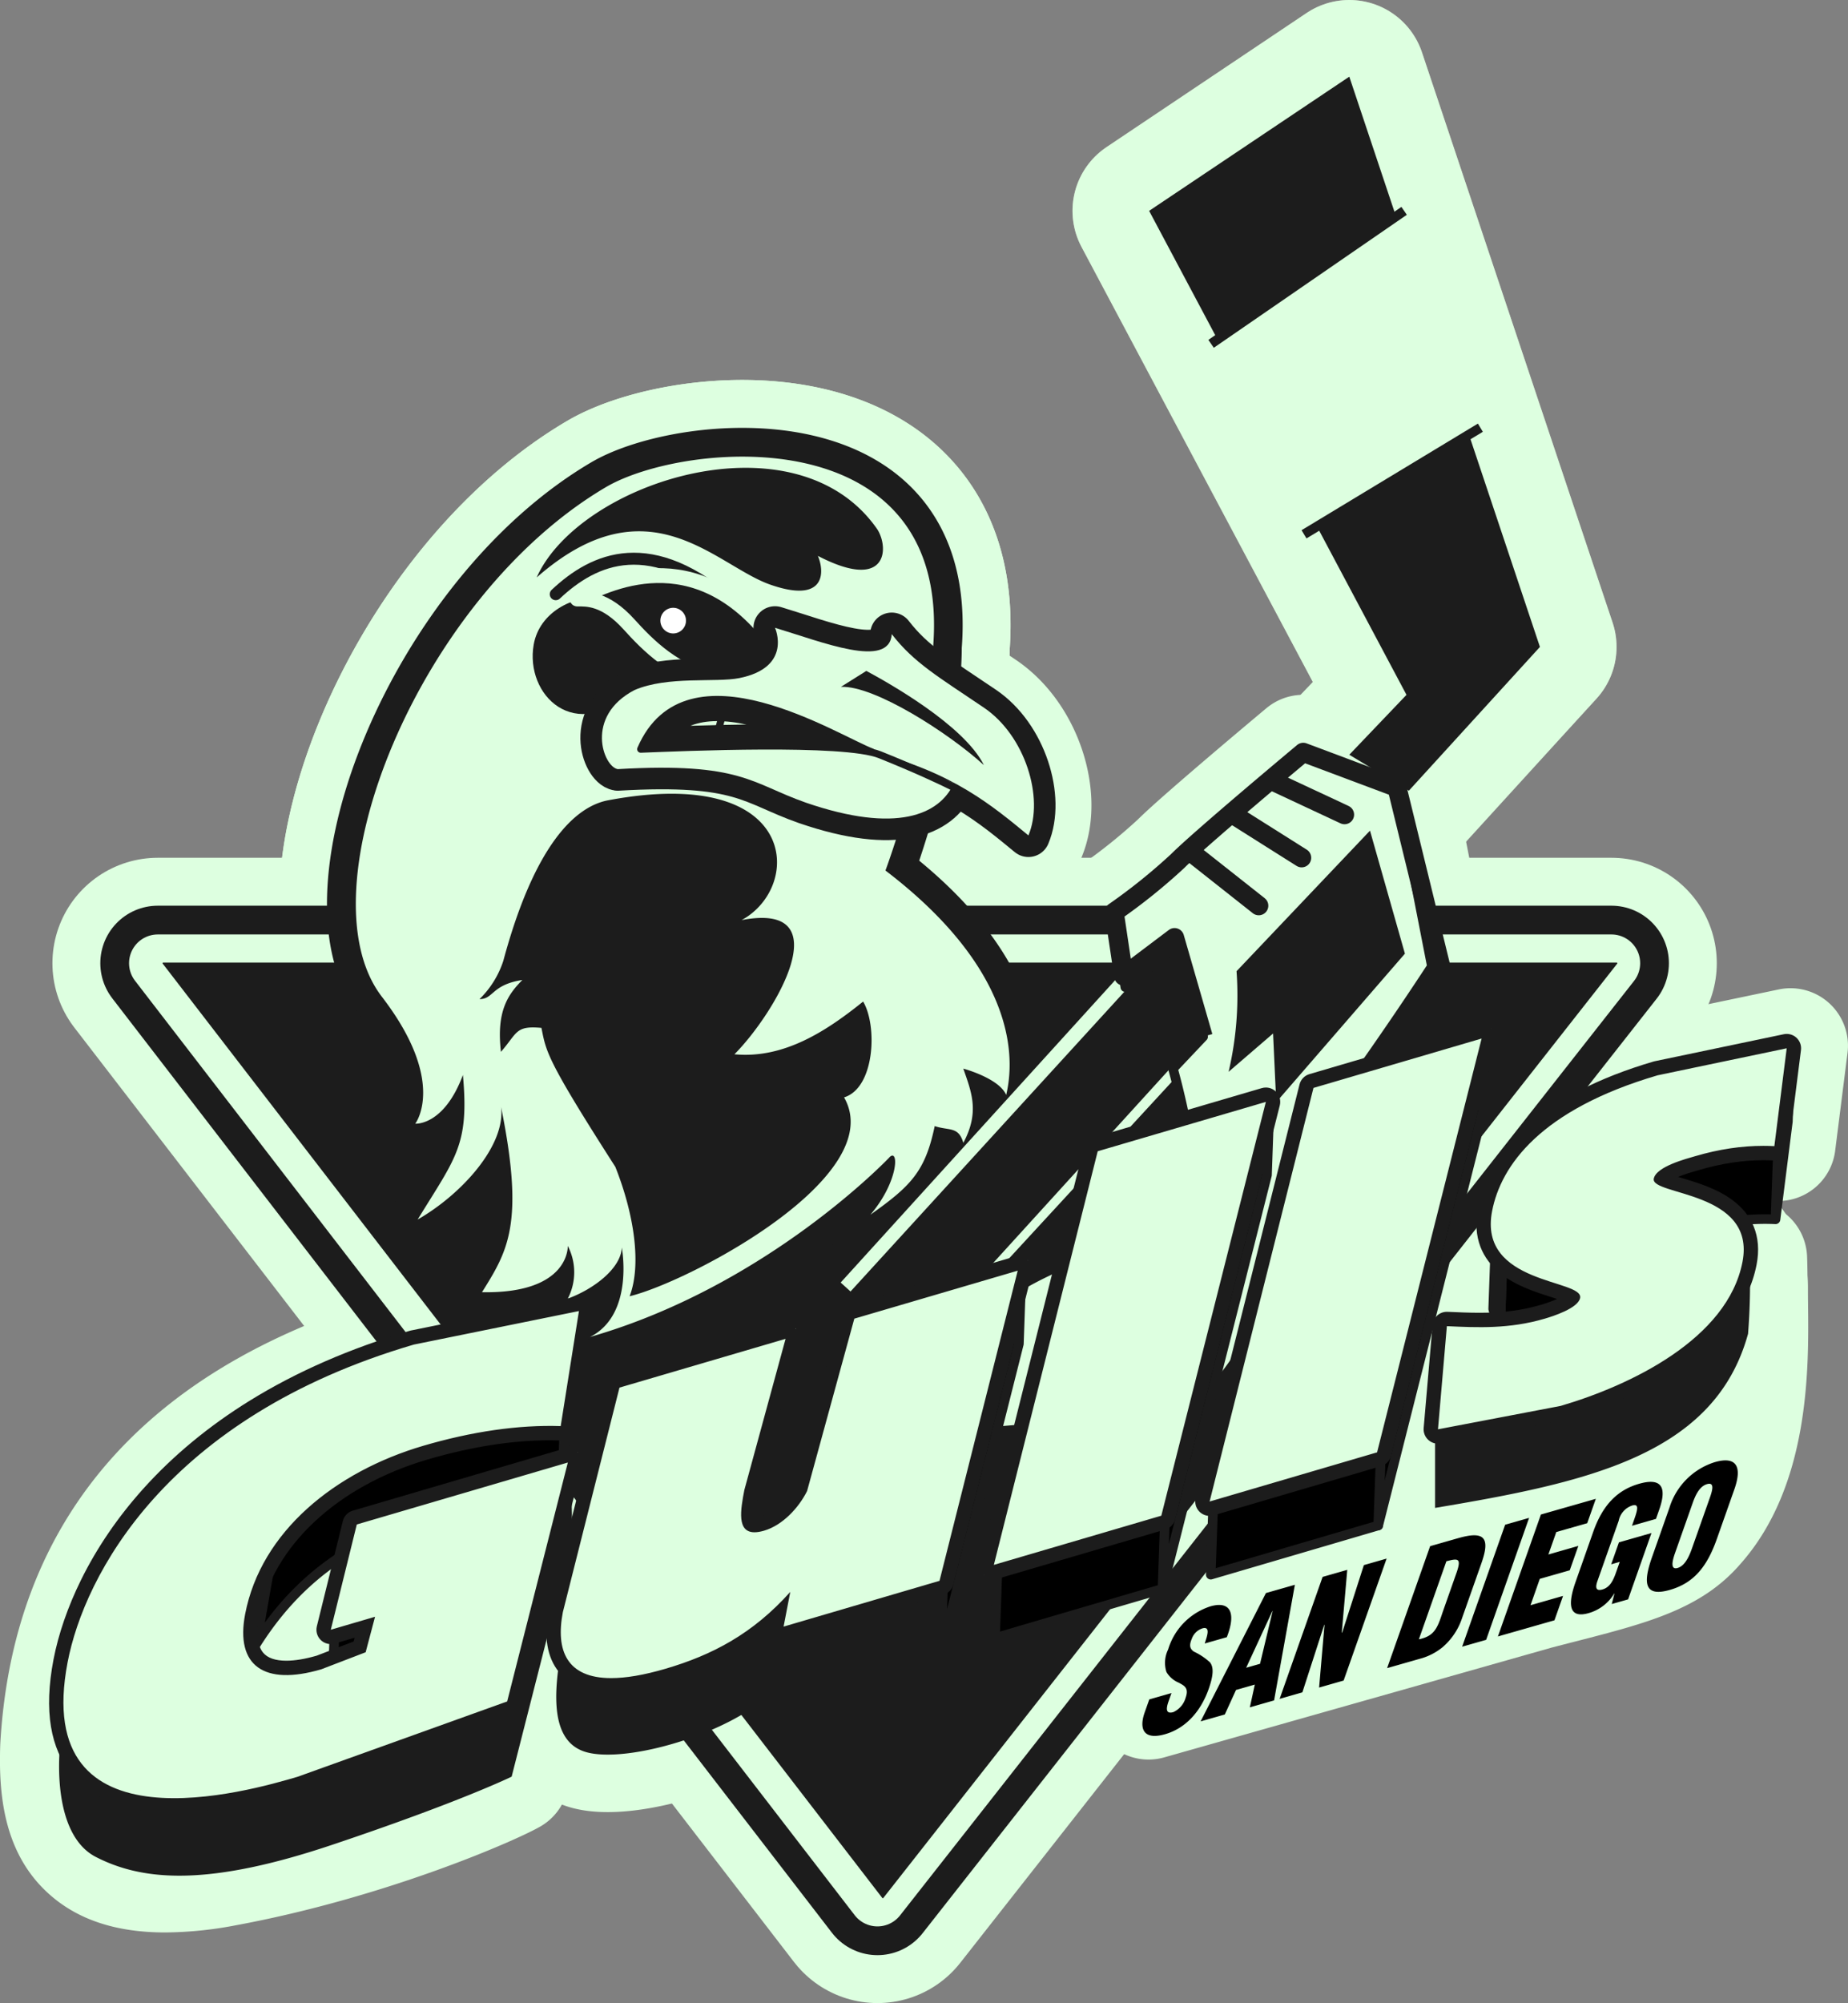 <svg xmlns="http://www.w3.org/2000/svg" width="249.054" height="269.785" viewBox="0 0 249.054 269.785">
  <rect x="0" y="0" width="249.054" height="269.785" fill="#808080" stroke="none"/>
  <g id="Group_374" data-name="Group 374" transform="translate(-4646.972 -9358.838)">
    <path id="Path_149" data-name="Path 149" d="M4668.236,9488.568h195.907l-98.918,125.856-96.989-125.856Z" fill="#bbb5af" stroke="#ddffe0" stroke-linejoin="round" stroke-width="28.399" fill-rule="evenodd"/>
    <path id="Path_150" data-name="Path 150" d="M4766.833,9514.708s-16.379,17.318-40.359,24.2c6-3.013,4.281-12.049,4.281-12.049-.107,2.795-3.745,5.593-7.28,6.885a7.7,7.7,0,0,0,0-7.1s.322,6.453-11.56,6.237c3.434-5.519,5.781-9.143,2.568-24.954.642,5.161-5.244,11.724-11.239,15.166,5.139-8.389,6.958-10,6.1-19.47-2.57,6.884-6.424,6.559-6.424,6.559s4.341-5.611-4.5-17.1c-10.92-14.2,4.9-53.744,30.188-68.629,10.6-6.239,46.571-9.466,44.107,21.514,0,12.909-6.426,30.119-6.426,30.119,15.952,12.155,17.878,23.45,16.272,30.229-.96-2.262-5.779-3.551-5.779-3.551,1.072,3.119,2.248,5.81,0,10-.643-2.257-1.928-1.61-3.854-2.257-1.285,6.13-3.212,8.066-8.671,11.939,3.853-4.515,3.853-9.032,2.57-7.741Z" fill="#bbb5af" stroke="#ddffe0" stroke-linejoin="round" stroke-width="20.653" fill-rule="evenodd"/>
    <path id="Path_151" data-name="Path 151" d="M4766.833,9514.708s-16.379,17.318-40.359,24.2c6-3.013,4.281-12.049,4.281-12.049-.107,2.795-3.745,5.593-7.28,6.885a7.7,7.7,0,0,0,0-7.1s.322,6.453-11.56,6.237c3.434-5.519,5.781-9.143,2.568-24.954.642,5.161-5.244,11.724-11.239,15.166,5.139-8.389,6.958-10,6.1-19.47-2.57,6.884-6.424,6.559-6.424,6.559s4.341-5.611-4.5-17.1c-10.92-14.2,4.9-53.744,30.188-68.629,10.6-6.239,46.571-9.466,44.107,21.514,0,12.909-6.426,30.119-6.426,30.119,15.952,12.155,17.878,23.45,16.272,30.229-.96-2.262-5.779-3.551-5.779-3.551,1.072,3.119,2.248,5.81,0,10-.643-2.257-1.928-1.61-3.854-2.257-1.285,6.13-3.212,8.066-8.671,11.939,3.853-4.515,3.853-9.032,2.57-7.741Z" fill="#bbb5af" stroke="#ddffe0" stroke-linejoin="round" stroke-width="20.653" fill-rule="evenodd"/>
    <path id="Path_152" data-name="Path 152" d="M4762.657,9533.748l73.866-81.324-34.684-65.187,26.977-18.072,25.691,76.806-80.93,87.778" fill="none" stroke="#bbb5af" stroke-linejoin="round" stroke-width="20.653"/>
    <path id="Path_153" data-name="Path 153" d="M4836.843,9465.333l17.664-19.363-25.691-76.806-26.977,18.072,34.684,65.188-7.707,8.068,8.027,4.841Z" fill="#bbb5af" stroke="#ddffe0" stroke-linejoin="round" stroke-width="20.653" fill-rule="evenodd"/>
    <path id="Path_154" data-name="Path 154" d="M4807.621,9549.237s14.773-13.556,19.268-41.307c7.066-9.684,13.061-18.933,13.061-18.933l-4.71-24.1-12.63-4.733s-13.92,11.619-16.919,14.631a78.36,78.36,0,0,1-8.563,6.884l1.5,10.111,7.226-5.969,3.263,12.639-4.067,4.3a102.894,102.894,0,0,1,3.211,17.428c-7.177,8.722-32.756,6.454-38.539,32.271,8.994-.43,37.9-3.229,37.9-3.229Zm-40.467-104.989c3,3.874,6.306,5.764,12.418,9.9,5.566,3.765,8.134,12.156,6,17.212-4.71-3.871-10.278-8.605-20.982-11.187-4.712-1.721-25.051-14.845-31.26-.43,5.566-.215,27.4-1.184,32.222.753s8.03,2.9,9.956,3.872c-1.928,4.2-7.709,6.776-19.913,2.582-7.387-2.582-8.67-5.486-25.371-4.519-1.928-.321-4.5-7.1,2.248-10.648,4.5-1.937,10.981-.982,14.131-1.614,7.225-1.452,4.816-6.775,4.816-6.775C4757.839,9445.323,4766.833,9448.981,4767.154,9444.248Zm73.223,108v9.682c20.555-3.442,37.683-7.1,42.179-23.449a89.916,89.916,0,0,0,.216-10.113c-5.783,5.163-42.4,23.881-42.4,23.881Zm-117.329,26.462c-1.283,6.453-2.568,14.63,3,16.134s19.483-2.582,25.05-8.175,4.924-17.211,4.924-17.211Zm110.027-24.613-.361,10.2-22.568,6.624.36-10.205,22.569-6.623Z" fill="#bbb5af" stroke="#ddffe0" stroke-linejoin="round" stroke-width="15.49" fill-rule="evenodd"/>
    <g id="Group_166" data-name="Group 166">
      <path id="Path_155" data-name="Path 155" d="M4731.5,9553.932l-1.927-18.718a7.744,7.744,0,0,0-9.169-6.812c-10.767,2.074-28.788,5.547-43.992,14.932-18.238,11.258-28.129,28.188-29.4,50.32,0,.061-.006.123-.008.185-.218,6.535.364,14.754,6.848,20.336,3.831,3.3,8.915,4.937,15.41,4.937a51.97,51.97,0,0,0,9.367-.942c20.575-3.79,38.36-11.639,41.3-13.408a7.744,7.744,0,0,0,3.506-4.722c1.767-6.938,8.189-32.105,8.189-32.105a7.729,7.729,0,0,0,.237-2.136l-.322-11.294C4731.533,9554.313,4731.52,9554.122,4731.5,9553.932Z" fill="#ddffe0"/>
      <path id="Path_156" data-name="Path 156" d="M4893.533,9493.99a7.748,7.748,0,0,0-6.837-1.889l-17.4,3.64c-.2.042-.4.092-.6.149-20.2,5.931-26.228,16.474-27.728,24.276a14.42,14.42,0,0,0,2.171,11.283c-13.931,3.63-36.264,9.192-40.2,9.562a7.743,7.743,0,0,0-7.721,7.51l-1.2,39.324a7.745,7.745,0,0,0,9.851,7.688l52.186-14.778q1.581-.412,3.043-.785c9.954-2.553,17.155-4.4,22.421-10.481,9.4-10.574,9.219-26.44,9.123-34.971-.009-.774-.017-1.494-.017-2.152a18.09,18.09,0,0,0-4.3-11.771,7.737,7.737,0,0,0,7.971-6.768l1.665-13.172A7.748,7.748,0,0,0,4893.533,9493.99Z" fill="#ddffe0"/>
    </g>
    <path id="Path_157" data-name="Path 157" d="M4668.236,9488.568h195.907l-98.918,125.856-96.989-125.856Z" stroke="#1c1c1c" stroke-linejoin="round" stroke-width="15.49" fill-rule="evenodd"/>
    <path id="Path_158" data-name="Path 158" d="M4668.236,9488.568h195.907l-98.918,125.856-96.989-125.856Z" fill="#fff" stroke="#ddffe0" stroke-linejoin="round" stroke-width="7.745" fill-rule="evenodd"/>
    <path id="Path_159" data-name="Path 159" d="M4668.958,9488.568h195.907l-98.918,125.856-96.989-125.856Z" fill="#1c1c1c" stroke="#1c1c1c" stroke-linejoin="round" stroke-width="0.161" fill-rule="evenodd"/>
    <path id="Path_160" data-name="Path 160" d="M4766.833,9514.708s-16.379,17.318-40.359,24.2c6-3.013,4.281-12.049,4.281-12.049-.107,2.795-3.745,5.593-7.28,6.883a7.694,7.694,0,0,0,0-7.1s.322,6.453-11.56,6.237c3.434-5.519,5.781-9.143,2.568-24.954.642,5.161-5.244,11.724-11.239,15.166,5.139-8.389,6.958-10,6.1-19.47-2.57,6.884-6.424,6.559-6.424,6.559s4.341-5.611-4.5-17.1c-10.92-14.2,4.9-53.744,30.188-68.629,10.6-6.239,46.571-9.466,44.107,21.514,0,12.909-6.426,30.119-6.426,30.119,15.952,12.155,17.878,23.45,16.272,30.229-.96-2.262-5.779-3.551-5.779-3.551,1.072,3.119,2.248,5.81,0,10-.643-2.257-1.928-1.61-3.854-2.257-1.285,6.13-3.212,8.066-8.671,11.939,3.853-4.515,3.853-9.032,2.57-7.741Z" fill="none" stroke="#1c1c1c" stroke-linejoin="round" stroke-width="7.745"/>
    <path id="Path_161" data-name="Path 161" d="M4766.849,9514.708s-16.379,17.318-40.36,24.2c6-3.013,4.282-12.049,4.282-12.049-.107,2.795-3.746,5.593-7.28,6.885a7.7,7.7,0,0,0,0-7.1s.322,6.453-11.56,6.237c3.434-5.519,5.781-9.143,2.568-24.954.642,5.161-5.244,11.724-11.24,15.166,5.14-8.389,6.959-10,6.1-19.47-2.57,6.884-6.424,6.559-6.424,6.559s4.341-5.611-4.5-17.1c-10.92-14.2,4.9-53.744,30.188-68.629,10.6-6.239,46.571-9.466,44.107,21.514,0,12.909-6.426,30.119-6.426,30.119,15.952,12.155,17.878,23.45,16.272,30.229-.96-2.262-5.779-3.551-5.779-3.551,1.072,3.119,2.248,5.81,0,10-.643-2.257-1.928-1.61-3.855-2.257-1.284,6.13-3.211,8.066-8.67,11.939,3.853-4.515,3.853-9.032,2.57-7.741Z" fill="#ddffe0" fill-rule="evenodd"/>
    <path id="Path_162" data-name="Path 162" d="M4762.657,9533.748l73.866-81.324-34.684-65.187,26.977-18.072,25.691,76.806-80.93,87.778" stroke="#ddffe0" stroke-linejoin="round" stroke-width="6.454"/>
    <path id="Path_163" data-name="Path 163" d="M4836.843,9465.333l17.664-19.363-25.691-76.806-26.977,18.072,34.684,65.188-7.707,8.068,8.027,4.841Z" fill="#1c1c1c" fill-rule="evenodd"/>
    <path id="Path_164" data-name="Path 164" d="M4810.832,9404.661l24.408-16.779,9.873,29.528-20.791,12.424-13.49-25.173Z" fill="#ddffe0" fill-rule="evenodd"/>
    <path id="Path_165" data-name="Path 165" d="M4810.189,9405.147l26.014-17.911m-13.489,43.566,23.766-14.359" fill="none" stroke="#1c1c1c" stroke-linejoin="round" stroke-width="1.291"/>
    <path id="Path_166" data-name="Path 166" d="M4810.286,9496.575l-38.445,42.234-19.991,4.636,54.847-60Z" fill="#1c1c1c" fill-rule="evenodd"/>
    <path id="Path_167" data-name="Path 167" d="M4807.621,9549.237s14.773-13.556,19.268-41.307c7.066-9.684,13.061-18.933,13.061-18.933l-4.71-24.1-12.634-4.733s-13.916,11.619-16.915,14.631a78.36,78.36,0,0,1-8.563,6.884l1.5,10.111,7.226-5.969,3.263,12.639-4.067,4.3a102.894,102.894,0,0,1,3.211,17.428c-7.177,8.722-32.759,6.454-38.539,32.271,8.994-.43,37.9-3.229,37.9-3.229Z" fill="#ddffe0" stroke="#1c1c1c" stroke-linejoin="round" stroke-width="1.291" fill-rule="evenodd"/>
    <path id="Path_168" data-name="Path 168" d="M4807.621,9473.722l8.99,7.1Zm5.563-5.162,9.21,5.808Zm5.782-4.3,9.207,4.3-9.207-4.3Z" stroke="#1c1c1c" stroke-linejoin="round" stroke-width="2.582" fill-rule="evenodd"/>
    <path id="Path_169" data-name="Path 169" d="M4812.544,9503.2l6-5.165.427,9.252,17.341-20.006-4.707-16.566-17.984,18.931a45.251,45.251,0,0,1-1.072,13.555Z" fill="#1c1c1c" fill-rule="evenodd"/>
    <path id="Path_170" data-name="Path 170" d="M4721.87,9438.871c5.14-4.841,12.848-8.391,24.088,1.613" fill="none" stroke="#1c1c1c" stroke-linecap="round" stroke-linejoin="round" stroke-width="1.614"/>
    <path id="Path_171" data-name="Path 171" d="M4727.812,9439.354c-3.613-.323-8.141,1.946-8.912,6.294-1.2,6.776,5.542,13.554,13.569,6.132,5.161-4.772,12.765-2.906,12.765-2.906l-17.422-9.52Z" fill="#1c1c1c" fill-rule="evenodd"/>
    <path id="Path_172" data-name="Path 172" d="M4743.71,9450.488c-5.631-.808-9.536-4.867-11.981-7.569-3.211-3.549-5.683-3.405-6.969-3.405,4.817-2.58,17.022-8.065,27.3,6.777-.246-.987-5.213,4.646-8.349,4.2Z" fill="#1c1c1c" stroke="#ddffe0" stroke-linejoin="round" stroke-width="2" fill-rule="evenodd"/>
    <path id="Path_173" data-name="Path 173" d="M4735.971,9442.42a1.726,1.726,0,1,1,1.727,1.734,1.732,1.732,0,0,1-1.727-1.734Z" fill="#fff" fill-rule="evenodd"/>
    <path id="Path_174" data-name="Path 174" d="M4767.154,9444.248c3,3.874,6.306,5.764,12.418,9.9,5.566,3.765,8.134,12.156,6,17.212-4.71-3.871-10.278-8.605-20.982-11.187-4.712-1.721-25.051-14.845-31.26-.43,5.566-.215,27.4-1.184,32.222.753s8.03,2.9,9.956,3.872c-1.928,4.2-7.709,6.776-19.913,2.582-7.387-2.582-8.67-5.486-25.371-4.519-1.928-.321-4.5-7.1,2.248-10.648,4.5-1.937,10.981-.982,14.131-1.614,7.225-1.452,4.816-6.775,4.816-6.775C4757.839,9445.323,4766.833,9448.981,4767.154,9444.248Z" fill="#ddffe0" stroke="#1c1c1c" stroke-linejoin="round" stroke-width="5.809" fill-rule="evenodd"/>
    <path id="Path_175" data-name="Path 175" d="M4739.392,9453.729l-1.6,5.841m7.078-6.47-1.674,6.306m7.05-5.3-1.383,5.211m6.46-3.41-.911,3.437m4.792-1.7-.491,1.855" fill="none" stroke="#1c1c1c" stroke-linejoin="round" stroke-width="0.968"/>
    <path id="Path_176" data-name="Path 176" d="M4767.154,9444.248c3,3.874,6.306,5.764,12.418,9.9,5.566,3.765,8.134,12.154,6,17.211-4.71-3.872-10.278-8.606-20.982-11.187-4.712-1.721-25.051-14.845-31.26-.43,5.566-.214,27.4-1.183,32.222.754s8.03,2.9,9.956,3.871c-1.928,4.2-7.709,6.776-19.913,2.582-7.387-2.582-8.67-5.485-25.371-4.519-1.928-.32-4.5-7.1,2.248-10.647,4.5-1.938,10.981-.982,14.131-1.614,7.225-1.452,4.816-6.776,4.816-6.776C4757.839,9445.323,4766.833,9448.981,4767.154,9444.248Z" fill="#ddffe0" fill-rule="evenodd"/>
    <path id="Path_177" data-name="Path 177" d="M4764.585,9460.168c-4.712-1.721-25.051-14.845-31.26-.43,5.566-.214,27.4-1.183,32.222.754s8.11,3.469,10.037,4.437" fill="none" stroke="#1c1c1c" stroke-linejoin="round" stroke-width="0.968"/>
    <path id="Path_178" data-name="Path 178" d="M4719.3,9436.612c5.781-12.909,35.007-22.268,45.925-6.455,1.607,2.582,1.287,8.391-8.028,3.55.963,2.26.963,6.454-6.422,3.871s-16.381-14.2-31.475-.966Zm9.635,30.012c-4.521.851-9.957,6.132-14.131,21.62a12.642,12.642,0,0,1-3.211,5.163c1.926,0,1.606-1.937,5.78-2.58-1.926,1.935-3.532,4.194-2.889,9.68,2.248-2.582,1.926-3.55,5.459-3.227.643,3.227.643,4.194,9.957,18.717,2.568,6.456,3.532,13.233,1.926,17.427,8.029-1.937,35.006-16.136,28.9-26.784,4.175-1.29,4.5-9.683,2.569-12.907-4.816,3.871-10.6,7.744-17.342,7.1,5.459-5.486,14.451-20.654.963-18.072,8.35-4.52,7.707-20.977-17.985-16.136Z" fill="#1c1c1c" fill-rule="evenodd"/>
    <path id="Path_179" data-name="Path 179" d="M4763.727,9449.2l-3.425,2.149c4.5-.216,14.56,6.239,19.27,10.541-2.694-5.413-13-11.161-15.845-12.69Z" fill="#1c1c1c" fill-rule="evenodd"/>
    <path id="Path_180" data-name="Path 180" d="M4840.377,9552.25v9.682c20.555-3.442,37.683-7.1,42.179-23.449a89.916,89.916,0,0,0,.216-10.113c-5.783,5.163-42.4,23.881-42.4,23.881Zm-117.329,26.462c-1.283,6.453-2.568,14.63,3,16.134s19.483-2.58,25.05-8.175,4.924-17.211,4.924-17.211Zm-67.016,10.06c-1.284,3.387-2.729,16.78,3.854,20.168s15.5,3.845,31.793-1.612c17.342-5.81,24.247-9.2,24.247-9.2l8.189-32.11-.161-7.744-8.671,30.012s-37.9,14.845-49.779,11.939c-4.333-1.614-9.472-11.455-9.472-11.455Z" fill="#1c1c1c" fill-rule="evenodd"/>
    <path id="Path_181" data-name="Path 181" d="M4888.283,9499.678l-.358,10.207-1.668,13.176.36-10.205Zm-1.666,13.178-.361,10.205a31.641,31.641,0,0,0-10.647,1.347c-1.082.318-4.564,1.214-5.428,2.6l.361-10.2c.865-1.392,4.345-2.286,5.428-2.6A31.737,31.737,0,0,1,4886.617,9512.855Zm-26.319,19.906-.361,10.2c-1.111-1.444-8.027-1.842-10.776-5.714l.361-10.206c2.746,3.872,9.662,4.271,10.776,5.716Z" stroke="#1c1c1c" stroke-linejoin="round" stroke-width="1.291" fill-rule="evenodd"/>
    <path id="Path_182" data-name="Path 182" d="M4849.522,9527.046l-.361,10.206a5.966,5.966,0,0,1-.954-2.13l.361-10.206A5.9,5.9,0,0,0,4849.522,9527.046Zm-2.358-28.683-.361,10.206-14.089,55.733.361-10.2,14.089-55.735Z" stroke="#1c1c1c" stroke-linejoin="round" stroke-width="1.291" fill-rule="evenodd"/>
    <path id="Path_183" data-name="Path 183" d="M4833.075,9554.1l-.361,10.2-22.568,6.624.36-10.205,22.569-6.623Zm-14.988-47.2-.361,10.2-14.085,55.734.356-10.205,14.09-55.733ZM4804,9562.631l-.356,10.205-22.573,6.623.361-10.2Zm-19.354-33-.358,10.206-10.541,41.773.359-10.206,10.54-41.773Zm-86.611,46.613-.36,10.2-5.963,1.75.361-10.2Zm25.021-25.678-.36,10.2a59.7,59.7,0,0,0-18.516,2.65c-8.776,2.576-16.671,7.332-22.668,16.8l2.155-12.331c4.312-7.007,12.1-12.1,20.872-14.673a59.606,59.606,0,0,1,18.517-2.649Z" stroke="#1c1c1c" stroke-linejoin="round" stroke-width="1.291" fill-rule="evenodd"/>
    <g id="Path_184" data-name="Path 184" fill="#ddffe0" stroke-linejoin="round" fill-rule="evenodd">
      <path d="M 4670.466 9601.997 C 4664.411 9601.997 4660.007 9600.382 4657.375 9597.196 C 4656.057 9595.6 4655.19 9593.604 4654.799 9591.261 C 4654.385 9588.778 4654.498 9585.842 4655.133 9582.533 C 4655.777 9579.185 4657.029 9575.566 4658.754 9572.069 C 4660.86 9567.8 4663.638 9563.734 4667.01 9559.986 C 4670.971 9555.584 4675.735 9551.649 4681.17 9548.292 C 4687.385 9544.454 4694.551 9541.329 4702.47 9539.005 L 4702.509 9538.993 L 4702.55 9538.985 L 4724.803 9534.469 L 4726.17 9534.191 L 4725.951 9535.568 L 4723.492 9551.064 L 4723.358 9551.909 L 4722.504 9551.881 C 4722.032 9551.864 4721.548 9551.856 4721.065 9551.856 C 4715.894 9551.856 4710.25 9552.743 4704.293 9554.492 C 4691.607 9558.215 4682.884 9566.411 4680.96 9576.418 C 4680.477 9578.938 4680.727 9580.883 4681.683 9582.04 C 4682.472 9582.995 4683.777 9583.479 4685.562 9583.479 C 4685.563 9583.479 4685.563 9583.479 4685.563 9583.479 C 4686.825 9583.479 4688.303 9583.234 4689.958 9582.752 L 4695.442 9580.646 L 4696.141 9578.005 L 4691.826 9579.27 L 4690.209 9579.743 L 4690.614 9578.108 L 4694.118 9563.93 L 4694.251 9563.39 L 4694.785 9563.233 L 4723.227 9554.89 L 4724.855 9554.412 L 4724.437 9556.057 L 4716.26 9588.238 L 4716.133 9588.737 L 4715.649 9588.911 L 4687.379 9599.063 L 4687.352 9599.073 L 4687.324 9599.081 C 4684.605 9599.879 4677.385 9601.997 4670.466 9601.997 Z M 4729.339 9585.823 C 4726.483 9585.823 4724.371 9585.021 4723.062 9583.437 C 4721.633 9581.706 4721.234 9579.134 4721.876 9575.792 L 4721.882 9575.765 L 4721.889 9575.738 L 4729.521 9545.492 L 4729.656 9544.955 L 4730.187 9544.8 L 4752.572 9538.231 L 4754.234 9537.743 L 4753.778 9539.415 L 4748.232 9559.732 C 4748.041 9560.729 4747.866 9561.692 4747.828 9562.522 C 4747.781 9563.537 4747.965 9563.92 4748.079 9564.058 C 4748.121 9564.108 4748.234 9564.245 4748.657 9564.245 C 4748.936 9564.245 4749.281 9564.186 4749.684 9564.067 C 4751.902 9563.416 4753.856 9561.226 4754.833 9559.313 L 4761.174 9536.187 L 4761.317 9535.666 L 4761.835 9535.514 L 4783.855 9529.052 L 4785.481 9528.575 L 4785.066 9530.217 L 4774.526 9571.99 L 4774.391 9572.527 L 4773.86 9572.683 L 4752.85 9578.848 L 4751.327 9579.295 L 4751.626 9577.736 L 4751.915 9576.237 C 4747.788 9580.123 4743.058 9582.726 4736.96 9584.517 C 4734.006 9585.384 4731.442 9585.823 4729.339 9585.823 Z M 4779.562 9571.011 L 4779.975 9569.37 L 4793.972 9513.66 L 4794.106 9513.124 L 4794.638 9512.968 L 4817.298 9506.318 L 4818.925 9505.841 L 4818.509 9507.484 L 4804.419 9563.219 L 4804.284 9563.755 L 4803.753 9563.91 L 4781.186 9570.534 L 4779.562 9571.011 Z M 4808.639 9562.478 L 4809.051 9560.836 L 4823.048 9505.129 L 4823.183 9504.593 L 4823.714 9504.437 L 4846.375 9497.785 L 4848.001 9497.308 L 4847.586 9498.951 L 4833.499 9554.687 L 4833.363 9555.223 L 4832.833 9555.378 L 4810.263 9562.001 L 4808.639 9562.478 Z M 4839.693 9552.535 L 4839.803 9551.262 L 4841 9537.371 L 4841.08 9536.446 L 4842.008 9536.487 L 4842.165 9536.494 C 4843.538 9536.555 4844.958 9536.618 4846.386 9536.618 C 4849.664 9536.618 4852.281 9536.279 4854.873 9535.519 C 4855.847 9535.232 4856.729 9534.908 4857.424 9534.581 C 4858.388 9534.126 4858.756 9533.779 4858.894 9533.603 C 4858.785 9533.528 4858.586 9533.416 4858.231 9533.271 C 4857.714 9533.059 4857.027 9532.839 4856.299 9532.606 C 4854.253 9531.955 4851.707 9531.143 4849.767 9529.582 C 4847.378 9527.66 4846.483 9525.039 4847.107 9521.791 C 4847.834 9518.013 4849.841 9514.565 4853.075 9511.545 C 4857.021 9507.857 4862.745 9504.895 4870.088 9502.739 L 4870.125 9502.729 L 4870.163 9502.721 L 4887.568 9499.081 L 4888.896 9498.803 L 4888.727 9500.149 L 4887.062 9513.327 L 4886.949 9514.22 L 4886.05 9514.173 C 4885.577 9514.147 4885.095 9514.135 4884.618 9514.135 C 4881.762 9514.135 4878.771 9514.588 4875.727 9515.48 C 4875.637 9515.507 4875.529 9515.538 4875.408 9515.572 C 4874.69 9515.778 4873.489 9516.122 4872.45 9516.589 C 4871.488 9517.021 4871.086 9517.367 4870.918 9517.572 C 4871.035 9517.637 4871.22 9517.725 4871.506 9517.834 C 4872.003 9518.022 4872.629 9518.21 4873.354 9518.427 C 4875.421 9519.045 4877.992 9519.814 4879.976 9521.325 C 4882.437 9523.198 4883.374 9525.769 4882.76 9528.964 C 4881.814 9533.889 4878.483 9538.329 4872.86 9542.162 C 4867.309 9545.947 4860.899 9548.147 4857.572 9549.123 L 4857.527 9549.137 L 4857.481 9549.146 L 4840.948 9552.296 L 4839.693 9552.535 Z" stroke="none"/>
      <path d="M 4846.648 9498.714 L 4823.987 9505.365 L 4809.99 9561.072 L 4832.56 9554.449 L 4846.648 9498.714 M 4887.766 9500.028 L 4870.361 9503.668 C 4854.582 9508.3 4849.24 9515.824 4848.058 9521.974 C 4846.152 9531.894 4860.414 9531.112 4859.923 9533.653 C 4859.655 9535.047 4856.244 9536.125 4855.145 9536.447 C 4850.373 9537.849 4846.087 9537.639 4841.965 9537.454 L 4840.767 9551.345 L 4857.3 9548.194 C 4866.661 9545.45 4879.81 9539.191 4881.809 9528.781 C 4883.653 9519.187 4869.407 9519.886 4869.85 9517.591 C 4870.165 9515.952 4874.262 9514.903 4875.454 9514.552 C 4878.665 9513.61 4881.716 9513.167 4884.618 9513.167 C 4885.116 9513.167 4885.611 9513.18 4886.101 9513.206 L 4887.766 9500.028 M 4817.571 9507.247 L 4794.91 9513.896 L 4780.913 9569.605 L 4803.481 9562.981 L 4817.571 9507.247 M 4784.128 9529.98 L 4762.108 9536.442 L 4755.741 9559.663 C 4754.614 9561.926 4752.432 9564.27 4749.956 9564.996 C 4749.45 9565.145 4749.02 9565.213 4748.657 9565.213 C 4746.257 9565.213 4746.767 9562.219 4747.289 9559.513 L 4752.844 9539.16 L 4730.459 9545.729 L 4722.827 9575.975 C 4721.83 9581.162 4723.377 9584.855 4729.339 9584.855 C 4731.292 9584.855 4733.721 9584.459 4736.687 9583.588 C 4742.925 9581.756 4748.406 9578.912 4753.476 9573.246 L 4753.476 9573.247 L 4752.577 9577.919 L 4773.588 9571.754 L 4784.128 9529.98 M 4724.995 9535.417 L 4702.742 9539.934 C 4669.349 9549.734 4658.321 9571.073 4656.084 9582.716 C 4651.088 9608.706 4680.813 9599.98 4687.052 9598.152 L 4715.322 9588 L 4723.499 9555.818 L 4695.057 9564.162 L 4691.553 9578.341 L 4697.516 9576.593 L 4696.251 9581.373 L 4690.268 9583.67 C 4682.561 9585.932 4678.672 9583.206 4680.01 9576.235 C 4682.154 9565.085 4692.185 9557.036 4704.021 9553.563 C 4710.535 9551.65 4716.858 9550.722 4722.536 9550.913 L 4724.995 9535.417 M 4846.648 9496.778 C 4847.142 9496.778 4847.625 9496.967 4847.991 9497.319 C 4848.491 9497.802 4848.695 9498.515 4848.525 9499.188 L 4834.437 9554.924 C 4834.269 9555.588 4833.763 9556.113 4833.105 9556.307 L 4810.535 9562.93 C 4809.87 9563.124 4809.149 9562.948 4808.648 9562.468 C 4808.148 9561.986 4807.943 9561.274 4808.113 9560.601 L 4822.109 9504.894 C 4822.276 9504.229 4822.783 9503.701 4823.441 9503.508 L 4846.103 9496.856 C 4846.282 9496.804 4846.466 9496.778 4846.648 9496.778 Z M 4887.766 9498.093 C 4888.248 9498.093 4888.718 9498.272 4889.079 9498.605 C 4889.539 9499.03 4889.765 9499.65 4889.687 9500.271 L 4888.021 9513.448 C 4887.899 9514.421 4887.071 9515.142 4886.103 9515.142 C 4886.068 9515.142 4886.034 9515.141 4885.999 9515.139 C 4885.543 9515.115 4885.078 9515.103 4884.618 9515.103 C 4881.854 9515.103 4878.955 9515.542 4875.999 9516.409 C 4875.909 9516.436 4875.798 9516.468 4875.674 9516.503 C 4875.051 9516.682 4874.108 9516.952 4873.223 9517.312 C 4873.192 9517.324 4873.161 9517.337 4873.131 9517.349 C 4873.304 9517.401 4873.474 9517.452 4873.632 9517.499 C 4875.773 9518.141 4878.438 9518.938 4880.562 9520.555 C 4881.839 9521.527 4882.764 9522.691 4883.312 9524.018 C 4883.939 9525.534 4884.073 9527.26 4883.71 9529.146 C 4883.179 9531.913 4881.92 9534.562 4879.969 9537.023 C 4878.292 9539.138 4876.084 9541.136 4873.406 9542.962 C 4867.744 9546.821 4861.226 9549.061 4857.844 9550.052 C 4857.784 9550.069 4857.724 9550.084 4857.662 9550.096 L 4841.129 9553.246 C 4840.533 9553.359 4839.919 9553.188 4839.47 9552.781 C 4839.02 9552.376 4838.786 9551.782 4838.838 9551.179 L 4840.036 9537.288 C 4840.123 9536.283 4840.964 9535.519 4841.963 9535.519 C 4841.992 9535.519 4842.021 9535.519 4842.05 9535.521 L 4842.21 9535.527 C 4843.572 9535.588 4844.98 9535.65 4846.386 9535.65 C 4849.567 9535.65 4852.101 9535.323 4854.6 9534.59 C 4855.521 9534.319 4856.259 9534.042 4856.819 9533.792 C 4856.541 9533.7 4856.259 9533.61 4856.004 9533.529 C 4853.882 9532.853 4851.241 9532.01 4849.16 9530.336 C 4847.916 9529.335 4847.021 9528.143 4846.498 9526.79 C 4845.906 9525.257 4845.791 9523.514 4846.157 9521.608 C 4846.514 9519.753 4847.178 9517.943 4848.131 9516.229 C 4849.199 9514.309 4850.64 9512.495 4852.414 9510.837 C 4856.472 9507.046 4862.326 9504.009 4869.815 9501.811 C 4869.865 9501.796 4869.915 9501.783 4869.965 9501.773 L 4887.37 9498.134 C 4887.501 9498.106 4887.634 9498.093 4887.766 9498.093 Z M 4817.571 9505.312 C 4818.064 9505.312 4818.548 9505.5 4818.914 9505.853 C 4819.414 9506.335 4819.618 9507.048 4819.448 9507.722 L 4805.358 9563.456 C 4805.19 9564.12 4804.684 9564.646 4804.026 9564.839 L 4781.458 9571.463 C 4780.792 9571.658 4780.072 9571.482 4779.571 9571.001 C 4779.071 9570.52 4778.866 9569.808 4779.036 9569.134 L 4793.033 9513.425 C 4793.2 9512.76 4793.707 9512.232 4794.365 9512.039 L 4817.026 9505.39 C 4817.205 9505.337 4817.389 9505.312 4817.571 9505.312 Z M 4784.128 9528.045 C 4784.622 9528.045 4785.104 9528.233 4785.47 9528.586 C 4785.971 9529.067 4786.175 9529.78 4786.005 9530.454 L 4775.465 9572.228 C 4775.297 9572.892 4774.791 9573.418 4774.133 9573.611 L 4753.122 9579.776 C 4752.476 9579.967 4751.775 9579.806 4751.275 9579.352 C 4751.031 9579.13 4750.853 9578.854 4750.748 9578.553 C 4746.944 9581.673 4742.605 9583.867 4737.232 9585.445 C 4734.189 9586.339 4731.534 9586.791 4729.339 9586.791 C 4726.18 9586.791 4723.817 9585.87 4722.316 9584.053 C 4720.694 9582.089 4720.227 9579.248 4720.926 9575.609 C 4720.933 9575.573 4720.941 9575.537 4720.95 9575.501 L 4728.582 9545.255 C 4728.75 9544.591 4729.256 9544.064 4729.914 9543.871 L 4752.299 9537.303 C 4752.97 9537.104 4753.699 9537.286 4754.2 9537.778 C 4754.701 9538.27 4754.896 9538.993 4754.712 9539.67 L 4749.176 9559.951 C 4749.013 9560.798 4748.864 9561.615 4748.81 9562.329 C 4748.773 9562.795 4748.789 9563.09 4748.812 9563.268 C 4748.945 9563.253 4749.14 9563.218 4749.411 9563.139 C 4751.322 9562.578 4753.033 9560.664 4753.927 9558.96 L 4760.241 9535.931 C 4760.418 9535.283 4760.919 9534.773 4761.563 9534.585 L 4783.583 9528.123 C 4783.762 9528.07 4783.946 9528.045 4784.128 9528.045 Z M 4724.995 9533.481 C 4725.489 9533.481 4725.97 9533.671 4726.334 9534.02 C 4726.792 9534.458 4727.006 9535.094 4726.907 9535.721 L 4724.448 9551.217 C 4724.298 9552.159 4723.485 9552.849 4722.537 9552.849 C 4722.515 9552.849 4722.493 9552.849 4722.471 9552.848 C 4722.01 9552.832 4721.537 9552.824 4721.065 9552.824 C 4715.986 9552.824 4710.435 9553.698 4704.566 9555.421 C 4692.418 9558.985 4683.737 9567.101 4681.911 9576.601 C 4681.483 9578.828 4681.663 9580.496 4682.429 9581.424 C 4683.025 9582.146 4684.08 9582.512 4685.562 9582.512 C 4686.723 9582.512 4688.098 9582.283 4689.649 9581.834 L 4694.633 9579.921 L 4694.767 9579.416 L 4692.098 9580.198 C 4691.434 9580.392 4690.715 9580.218 4690.214 9579.738 C 4689.714 9579.26 4689.508 9578.549 4689.674 9577.876 L 4693.178 9563.697 C 4693.343 9563.029 4693.851 9562.498 4694.512 9562.305 L 4722.954 9553.961 C 4723.619 9553.764 4724.341 9553.942 4724.843 9554.425 C 4725.343 9554.907 4725.546 9555.621 4725.375 9556.295 L 4717.198 9588.477 C 4717.04 9589.101 4716.582 9589.604 4715.976 9589.822 L 4687.706 9599.975 C 4687.67 9599.987 4687.633 9599.999 4687.597 9600.01 C 4684.84 9600.818 4677.523 9602.965 4670.465 9602.965 C 4664.109 9602.965 4659.454 9601.231 4656.629 9597.812 C 4655.201 9596.083 4654.264 9593.933 4653.845 9591.42 C 4653.411 9588.824 4653.525 9585.772 4654.183 9582.351 C 4654.842 9578.918 4656.123 9575.215 4657.886 9571.642 C 4660.032 9567.292 4662.859 9563.153 4666.291 9559.339 C 4670.313 9554.868 4675.148 9550.874 4680.662 9547.469 C 4686.95 9543.585 4694.195 9540.425 4702.197 9538.076 C 4702.25 9538.061 4702.303 9538.048 4702.357 9538.036 L 4724.61 9533.52 C 4724.738 9533.494 4724.867 9533.481 4724.995 9533.481 Z" stroke="none" fill="#1c1c1c"/>
    </g>
    <path id="Path_185" data-name="Path 185" d="M4841.662,9491.15l-6.422-26.248-12.63-4.732s-13.92,11.618-16.919,14.631a78.36,78.36,0,0,1-8.563,6.884l1.284,8.606,6.854-5.165,3.851,13.338" fill="none" stroke="#1c1c1c" stroke-linejoin="round" stroke-width="2.582"/>
    <path id="Path_186" data-name="Path 186" d="M4801.861,9587.722l-.62,1.753c-.766,2.168-.213,3.781,2.743,2.938,2.679-.764,4.763-2.937,5.879-6.089.7-1.993.649-2.963.187-3.581a8.543,8.543,0,0,0-2.189-1.461c-.456-.34-.7-.724-.265-1.737a2.261,2.261,0,0,1,1.508-1.414c1.031-.216.533,1.108.229,2.063l2.975-.849c1.234-3.131.591-4.957-2.214-4.153a8.767,8.767,0,0,0-5.7,5.822,4.065,4.065,0,0,0-.222,3.017,3.448,3.448,0,0,0,1.681,1.448c.627.373,1.4.624.911,2.006a3.039,3.039,0,0,1-1.663,1.95c-1.028.295-.989-.465-.659-1.406l.41-1.161-2.989.855Zm10.176,2.037,1.511-3.309,2.534-.723-.669,3.065,3.267-.935,2.8-15.57-3.9,1.113-8.8,17.282,3.25-.925Zm4.749-6.832-1.869.533,3.528-7.624.039-.012Zm7.966,3.2,3.3-.944,5.792-16.426-3.065.878-2.921,9.086-.058.017.741-8.464-3.322.95-5.792,16.426,3.065-.878,2.937-9.069.049-.054-.73,8.479Zm13.511-3.859a8.094,8.094,0,0,0,3.134-1.584,8.806,8.806,0,0,0,2.627-3.942l2.574-7.292c.555-1.575.914-3.118-.022-3.638-.792-.424-2.19-.063-3.366.273l-3.5,1-5.795,16.425,4.352-1.243Zm3.629-13.147c1.564-.409,2.057-.451,1.4,1.473l-1.89,5.365c-.717,2.172-1.108,3.229-3.211,3.673l3.706-10.511Zm5.365,10.579,5.79-16.425-3.229.922-5.794,16.425Zm9.208-2.631,1.158-3.285-4.384,1.253,1.249-3.549,4.037-1.154,1.16-3.285-4.039,1.156,1.066-3.024,4.168-1.189,1.159-3.284-7.4,2.113-5.795,16.424Zm9.923-2.816,3.15-8.935-4.384,1.253-1.044,2.956,1.154-.329-.452,1.291c-.372,1.051-.779,2.113-1.881,2.428-.843.241-1-.207-.675-1.128l2.866-8.123a2.739,2.739,0,0,1,1.851-2.067c.853-.225.755.435.258,1.835l-.316.9,3.23-.922.433-1.228c1.182-3.35.043-4.286-2.71-3.5-2.955.844-4.92,2.9-6.179,6.472l-2.377,6.744c-1.05,2.979-.967,4.982,1.767,4.2a5.889,5.889,0,0,0,3.439-2.636l.037-.011-.369,1.425,2.2-.626Zm8.618-6.893c-.332.941-.9,2.362-1.945,2.661s-.678-1.066-.348-2.007l2.38-6.745c.355-1.007.908-2.25,1.937-2.541,1.066-.3.715.88.358,1.886l-2.382,6.746Zm5.705-7.932c1.112-3.154.2-4.473-2.623-3.664a9.311,9.311,0,0,0-6.134,6.164l-2.355,6.68c-1.305,3.7-.846,5.3,2.42,4.367s5.027-3.17,6.334-6.87Z" fill-rule="evenodd"/>
  </g>
</svg>
